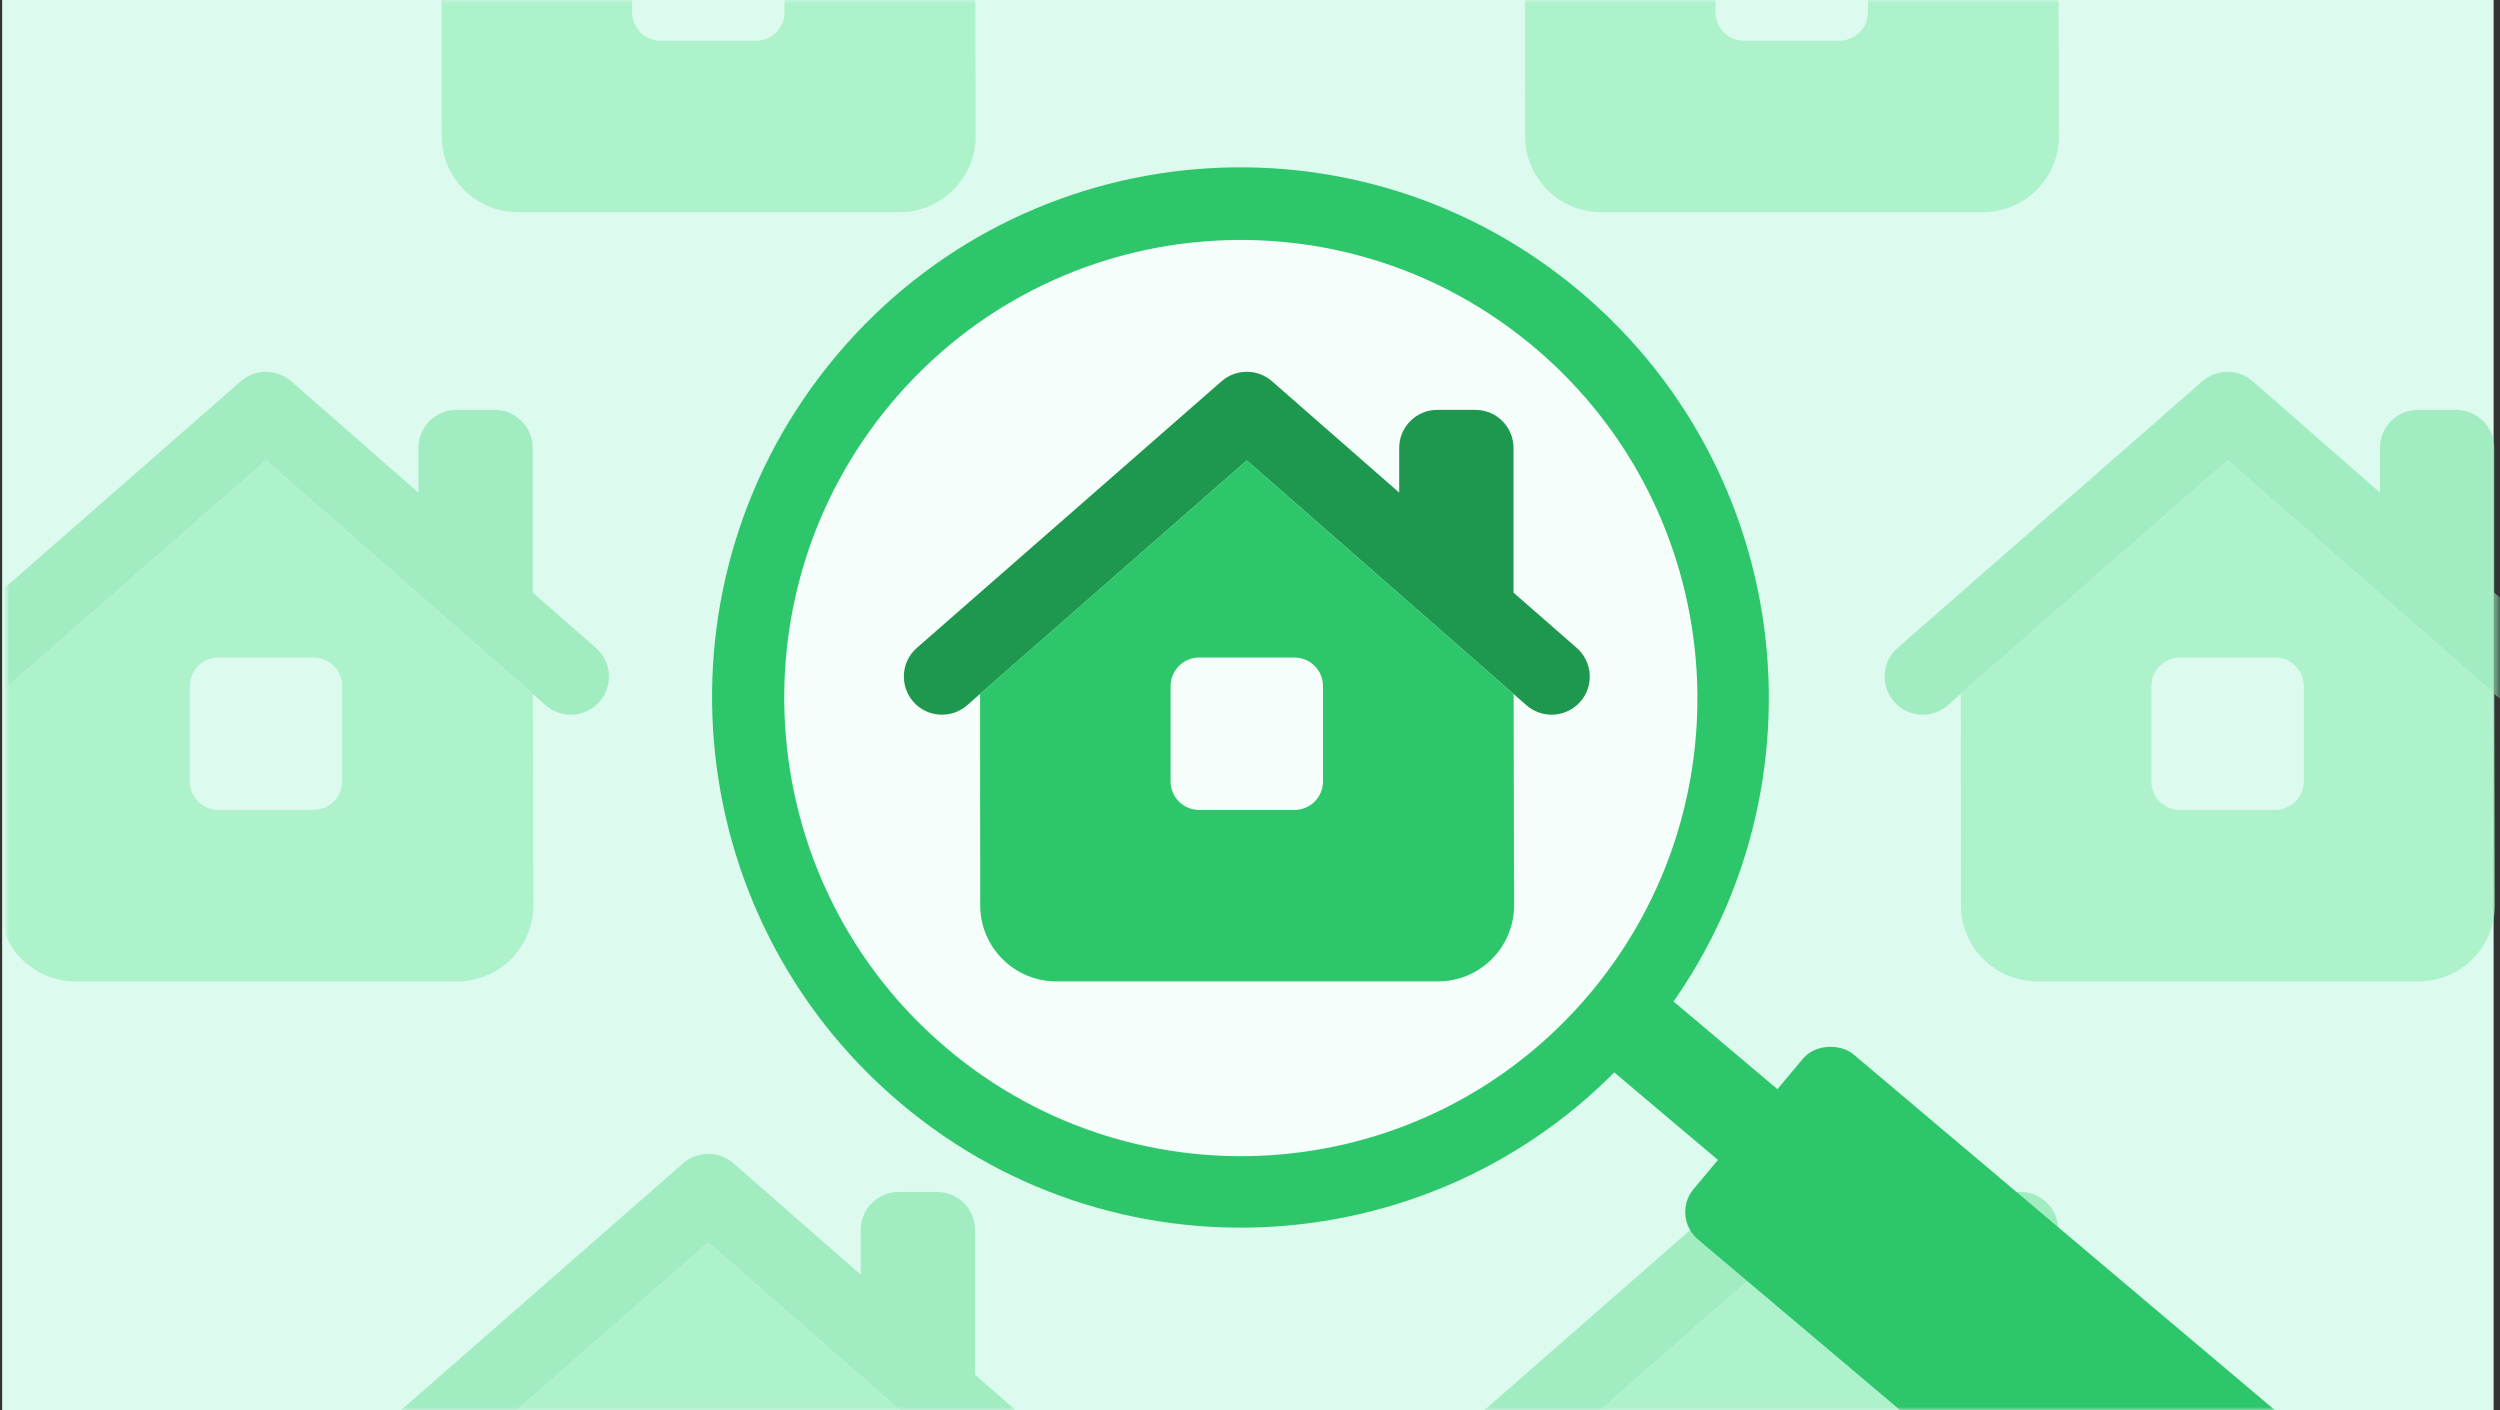 <svg width="390" height="220" viewBox="0 0 390 220" fill="none" xmlns="http://www.w3.org/2000/svg">
<rect x="0" y="0" width="390" height="220" fill="#333333" stroke="none"/>
<rect x="0.334" width="388.669" height="220" fill="#DDFAEE"/>
<mask id="mask0_434_7658" style="mask-type:alpha" maskUnits="userSpaceOnUse" x="1" y="0" width="389" height="220">
<rect x="1" width="388.668" height="220" fill="#D0F8E0"/>
</mask>
<g mask="url(#mask0_434_7658)">
<g opacity="0.8">
<path d="M237.909 21.212L237.891 -11.759L279.499 -48.166L321.125 -11.741L321.199 21.193C321.218 27.768 315.887 33.099 309.311 33.099L249.797 33.099C243.24 33.099 237.909 27.787 237.909 21.212ZM272.069 -17.424C269.598 -17.424 267.611 -15.437 267.611 -12.966L267.611 1.894C267.611 4.364 269.598 6.352 272.069 6.352L286.929 6.352C289.399 6.352 291.387 4.364 291.387 1.894L291.387 -12.966C291.387 -15.437 289.399 -17.424 286.929 -17.424L272.069 -17.424Z" fill="#A1F0C1"/>
<path d="M68.907 21.212L68.889 -11.759L110.497 -48.166L152.123 -11.741L152.197 21.193C152.216 27.768 146.885 33.099 140.309 33.099L80.795 33.099C74.238 33.099 68.907 27.787 68.907 21.212ZM103.067 -17.424C100.596 -17.424 98.609 -15.437 98.609 -12.966L98.609 1.894C98.609 4.364 100.596 6.352 103.067 6.352L117.927 6.352C120.397 6.352 122.385 4.364 122.385 1.894L122.385 -12.966C122.385 -15.437 120.397 -17.424 117.927 -17.424L103.067 -17.424Z" fill="#A1F0C1"/>
<path d="M283.418 181.463C281.171 179.512 277.827 179.512 275.58 181.463L228.028 223.071C225.557 225.225 225.316 228.996 227.471 231.467C229.625 233.937 233.396 234.179 235.867 232.024L279.499 193.834L323.132 232.024C325.602 234.179 329.354 233.937 331.528 231.467C333.701 228.996 333.441 225.244 330.97 223.071L321.107 214.452L321.107 191.883C321.107 188.596 318.451 185.939 315.163 185.939L309.219 185.939C305.931 185.939 303.275 188.596 303.275 191.883L303.275 198.849L283.418 181.463Z" fill="#94E9B6"/>
<path d="M237.909 263.212L237.891 230.241L279.499 193.834L321.125 230.26L321.199 263.193C321.218 269.768 315.887 275.099 309.311 275.099L249.797 275.099C243.24 275.099 237.909 269.787 237.909 263.212ZM272.069 224.576C269.598 224.576 267.611 226.563 267.611 229.034L267.611 243.894C267.611 246.364 269.598 248.352 272.069 248.352L286.929 248.352C289.399 248.352 291.387 246.364 291.387 243.894L291.387 229.034C291.387 226.563 289.399 224.576 286.929 224.576L272.069 224.576Z" fill="#A1F0C1"/>
<path d="M114.417 181.463C112.169 179.512 108.825 179.512 106.578 181.463L59.026 223.071C56.556 225.225 56.314 228.996 58.469 231.467C60.623 233.937 64.394 234.179 66.865 232.024L110.497 193.834L154.13 232.024C156.6 234.179 160.352 233.937 162.526 231.467C164.699 228.996 164.439 225.244 161.968 223.071L152.105 214.452L152.105 191.883C152.105 188.596 149.449 185.939 146.161 185.939L140.217 185.939C136.929 185.939 134.273 188.596 134.273 191.883L134.273 198.849L114.417 181.463Z" fill="#94E9B6"/>
<path d="M68.907 263.212L68.889 230.241L110.497 193.834L152.123 230.26L152.197 263.193C152.216 269.768 146.885 275.099 140.309 275.099L80.795 275.099C74.238 275.099 68.907 269.787 68.907 263.212ZM103.067 224.576C100.596 224.576 98.609 226.563 98.609 229.034L98.609 243.894C98.609 246.364 100.596 248.352 103.067 248.352L117.927 248.352C120.397 248.352 122.385 246.364 122.385 243.894L122.385 229.034C122.385 226.563 120.397 224.576 117.927 224.576L103.067 224.576Z" fill="#A1F0C1"/>
<path d="M351.42 59.463C349.173 57.512 345.829 57.512 343.582 59.463L296.03 101.071C293.559 103.225 293.318 106.996 295.473 109.467C297.627 111.937 301.398 112.179 303.869 110.024L347.501 71.834L391.134 110.024C393.604 112.179 397.356 111.937 399.53 109.467C401.703 106.996 401.443 103.244 398.972 101.071L389.109 92.452L389.109 69.883C389.109 66.596 386.453 63.939 383.165 63.939L377.221 63.939C373.933 63.939 371.277 66.596 371.277 69.883L371.277 76.849L351.42 59.463Z" fill="#94E9B6"/>
<path d="M305.911 141.212L305.893 108.241L347.501 71.834L389.127 108.26L389.201 141.193C389.22 147.768 383.889 153.099 377.313 153.099L317.799 153.099C311.242 153.099 305.911 147.787 305.911 141.212ZM340.071 102.576C337.6 102.576 335.613 104.563 335.613 107.034L335.613 121.894C335.613 124.364 337.6 126.352 340.071 126.352L354.93 126.352C357.401 126.352 359.388 124.364 359.388 121.894L359.388 107.034C359.388 104.563 357.401 102.576 354.93 102.576L340.071 102.576Z" fill="#A1F0C1"/>
<path d="M45.416 59.463C43.169 57.512 39.825 57.512 37.578 59.463L-9.974 101.071C-12.444 103.225 -12.686 106.996 -10.531 109.467C-8.377 111.937 -4.606 112.179 -2.135 110.024L41.497 71.834L85.13 110.024C87.6 112.179 91.352 111.937 93.526 109.467C95.699 106.996 95.439 103.244 92.969 101.071L83.105 92.452L83.105 69.883C83.105 66.596 80.449 63.939 77.161 63.939L71.217 63.939C67.929 63.939 65.273 66.596 65.273 69.883L65.273 76.849L45.416 59.463Z" fill="#94E9B6"/>
<path d="M-0.093 141.212L-0.111 108.241L41.497 71.834L83.123 108.26L83.197 141.193C83.216 147.768 77.885 153.099 71.309 153.099L11.795 153.099C5.238 153.099 -0.093 147.787 -0.093 141.212ZM34.067 102.576C31.596 102.576 29.609 104.563 29.609 107.034L29.609 121.894C29.609 124.364 31.596 126.352 34.067 126.352L48.927 126.352C51.397 126.352 53.385 124.364 53.385 121.894L53.385 107.034C53.385 104.563 51.397 102.576 48.927 102.576L34.067 102.576Z" fill="#A1F0C1"/>
</g>
<ellipse cx="71.348" cy="71.35" rx="71.348" ry="71.35" transform="matrix(0.643 -0.766 0.764 0.645 93.207 117.508)" fill="white" fill-opacity="0.7"/>
<path d="M198.418 59.463C196.171 57.512 192.827 57.512 190.58 59.463L143.028 101.071C140.557 103.225 140.316 106.996 142.471 109.467C144.625 111.937 148.396 112.179 150.867 110.024L194.499 71.834L238.132 110.024C240.602 112.179 244.354 111.937 246.528 109.467C248.701 106.996 248.441 103.244 245.97 101.071L236.107 92.452L236.107 69.883C236.107 66.596 233.451 63.939 230.163 63.939L224.219 63.939C220.931 63.939 218.275 66.596 218.275 69.883L218.275 76.849L198.418 59.463Z" fill="#1E984F"/>
<path d="M152.909 141.212L152.891 108.241L194.499 71.834L236.125 108.26L236.199 141.193C236.218 147.768 230.887 153.099 224.311 153.099L164.797 153.099C158.24 153.099 152.909 147.787 152.909 141.212ZM187.069 102.576C184.598 102.576 182.611 104.563 182.611 107.034L182.611 121.894C182.611 124.364 184.598 126.352 187.069 126.352L201.929 126.352C204.399 126.352 206.387 124.364 206.387 121.894L206.387 107.034C206.387 104.563 204.399 102.576 201.929 102.576L187.069 102.576Z" fill="#2EC66B"/>
<rect width="14.419" height="60.08" rx="5.575" transform="matrix(0.643 -0.766 0.764 0.645 247.854 163.944)" fill="#2EC66B"/>
<rect width="37.705" height="175.963" rx="5.575" transform="matrix(0.643 -0.766 0.764 0.645 260.619 189.752)" fill="#2EC66B"/>
<path fill-rule="evenodd" clip-rule="evenodd" d="M256.578 162.097C285.888 127.166 281.413 74.991 246.581 45.561C211.75 16.13 159.753 20.589 130.442 55.52C101.132 90.451 105.608 142.626 140.439 172.056C175.27 201.487 227.268 197.028 256.578 162.097ZM248.068 154.949C273.396 124.763 269.529 79.676 239.429 54.244C209.33 28.812 164.396 32.665 139.068 62.85C113.739 93.035 117.607 138.122 147.706 163.555C177.806 188.987 222.739 185.134 248.068 154.949Z" fill="#2EC66B"/>
</g>
</svg>
